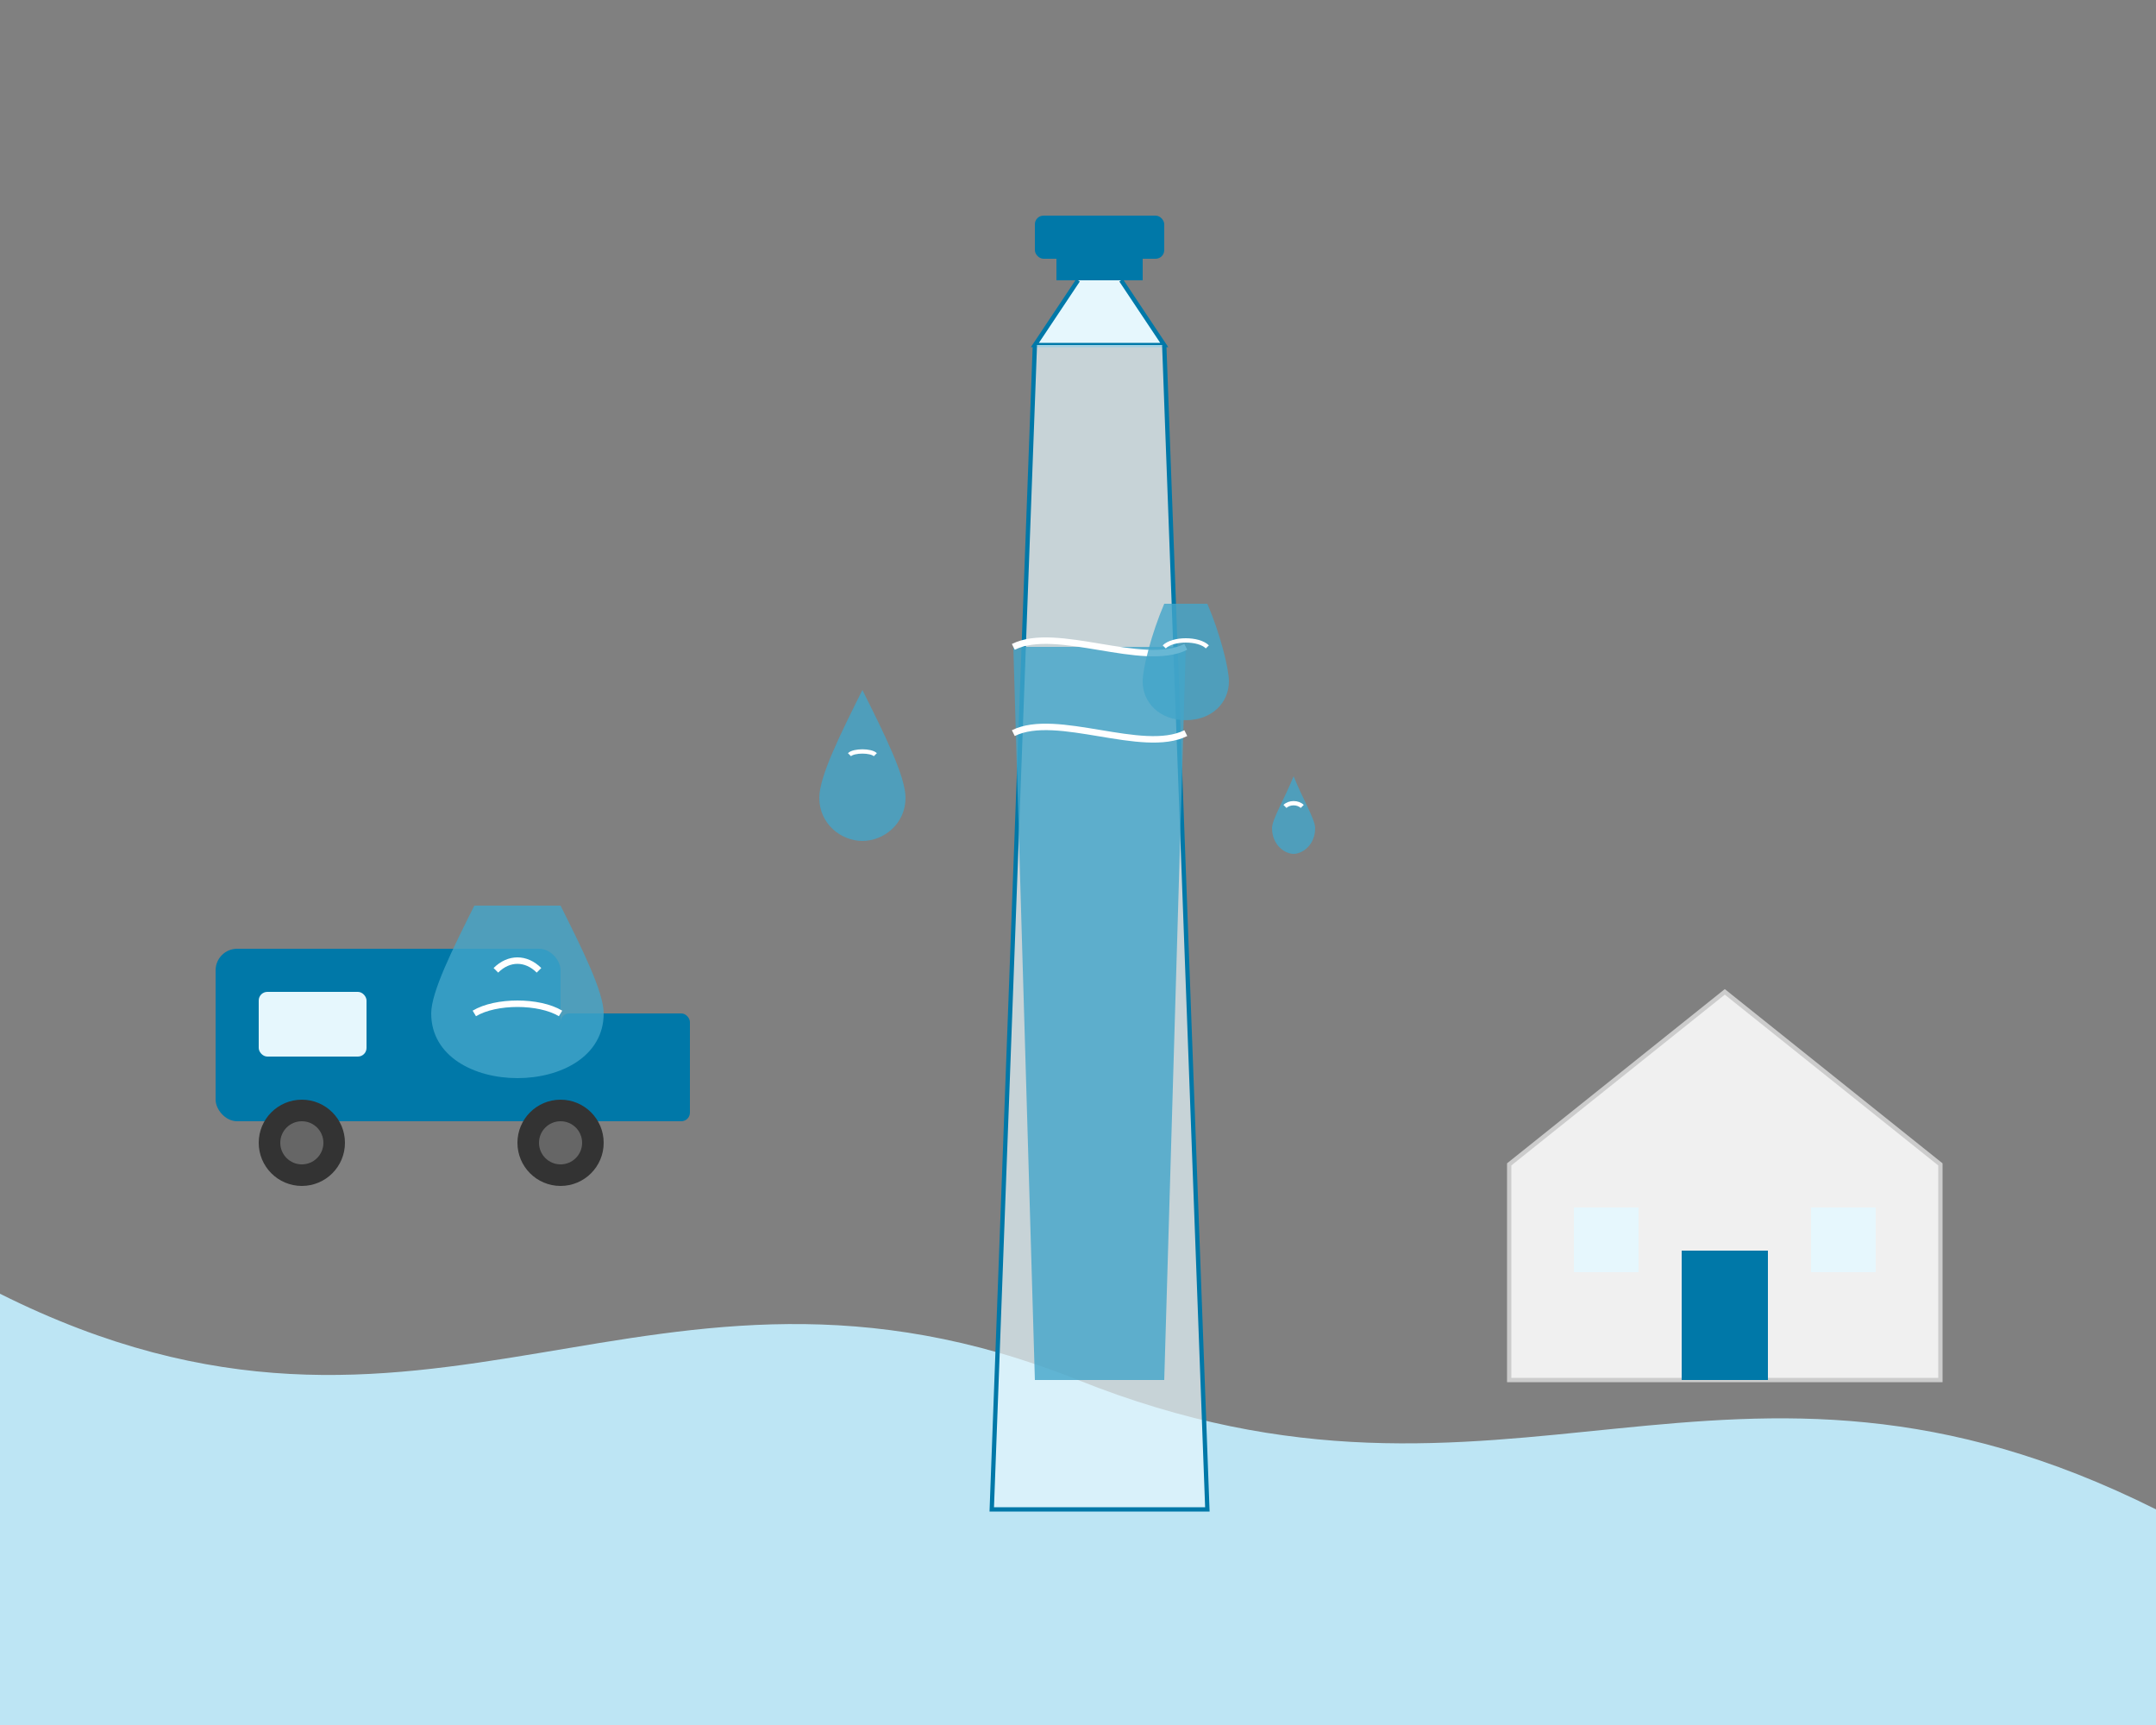 <svg width="500" height="400" viewBox="0 0 500 400" xmlns="http://www.w3.org/2000/svg">
  <rect x="0" y="0" width="500" height="400" fill="#808080" stroke="none"/>
  <!-- Background Wave -->
  <path d="M0,300 C100,350 150,280 250,320 C350,360 400,300 500,350 L500,400 L0,400 Z" fill="#bde5f4"/>
  
  <!-- Water Bottle -->
  <g transform="translate(180, 50)">
    <!-- Bottle Cap -->
    <rect x="60" y="0" width="30" height="10" rx="2" fill="#0078a8"/>
    <rect x="65" y="10" width="20" height="5" fill="#0078a8"/>
    
    <!-- Bottle Neck -->
    <path d="M70,15 L60,30 L90,30 L80,15" fill="#e6f7fd"/>
    <path d="M70,15 L60,30 L90,30 L80,15" stroke="#0078a8" stroke-width="1" fill="none"/>
    
    <!-- Bottle Body -->
    <path d="M60,30 L50,300 L100,300 L90,30" fill="#e6f7fd" fill-opacity="0.7"/>
    <path d="M60,30 L50,300 L100,300 L90,30" stroke="#0078a8" stroke-width="1" fill="none"/>
    
    <!-- Water Level -->
    <path d="M55,100 L95,100 L90,270 L60,270 Z" fill="#43a5c9" fill-opacity="0.8"/>
    
    <!-- Water Waves -->
    <path d="M55,100 C65,95 85,105 95,100" stroke="#ffffff" stroke-width="1.5" fill="none"/>
    <path d="M55,120 C65,115 85,125 95,120" stroke="#ffffff" stroke-width="1.5" fill="none"/>
    
    <!-- Water Drops -->
    <g transform="translate(-20, 80)">
      <!-- Drop 1 -->
      <path d="M40,30 C35,40 30,50 30,55 C30,61 35,65 40,65 C45,65 50,61 50,55 C50,50 45,40 40,30" fill="#43a5c9" fill-opacity="0.8"/>
      <path d="M37,45 C38,44 42,44 43,45" stroke="#ffffff" stroke-width="1" fill="none"/>
      
      <!-- Drop 2 -->
      <path d="M140,50 C138,55 135,60 135,62 C135,66 138,68 140,68 C142,68 145,66 145,62 C145,60 142,55 140,50" fill="#43a5c9" fill-opacity="0.8"/>
      <path d="M138,57 C139,56 141,56 142,57" stroke="#ffffff" stroke-width="1" fill="none"/>
      
      <!-- Drop 3 -->
      <path d="M110,10 C107,17 105,25 105,28 C105,33 109,37 115,37 C121,37 125,33 125,28 C125,25 123,17 120,10" fill="#43a5c9" fill-opacity="0.8"/>
      <path d="M110,20 C112,18 118,18 120,20" stroke="#ffffff" stroke-width="1" fill="none"/>
    </g>
  </g>
  
  <!-- Delivery Icons -->
  <g transform="translate(50, 200)">
    <!-- Delivery Van -->
    <rect x="0" y="20" width="80" height="40" rx="5" fill="#0078a8"/>
    <rect x="80" y="35" width="30" height="25" rx="2" fill="#0078a8"/>
    <circle cx="20" cy="65" r="10" fill="#333333"/>
    <circle cx="20" cy="65" r="5" fill="#666666"/>
    <circle cx="80" cy="65" r="10" fill="#333333"/>
    <circle cx="80" cy="65" r="5" fill="#666666"/>
    <rect x="10" y="30" width="25" height="15" rx="2" fill="#e6f7fd"/>
    
    <!-- Water Drop on Van -->
    <path d="M60,10 C55,20 50,30 50,35 C50,45 60,50 70,50 C80,50 90,45 90,35 C90,30 85,20 80,10" fill="#43a5c9" fill-opacity="0.8"/>
    <path d="M65,25 C68,22 72,22 75,25" stroke="#ffffff" stroke-width="1.5" fill="none"/>
    <path d="M60,35 C65,32 75,32 80,35" stroke="#ffffff" stroke-width="1.5" fill="none"/>
  </g>
  
  <!-- House -->
  <g transform="translate(350, 220)">
    <path d="M0,50 L0,100 L100,100 L100,50 L50,10 Z" fill="#f0f0f0" stroke="#cccccc" stroke-width="1"/>
    <rect x="40" y="70" width="20" height="30" fill="#0078a8"/>
    <rect x="15" y="60" width="15" height="15" fill="#e6f7fd"/>
    <rect x="70" y="60" width="15" height="15" fill="#e6f7fd"/>
  </g>
</svg>

